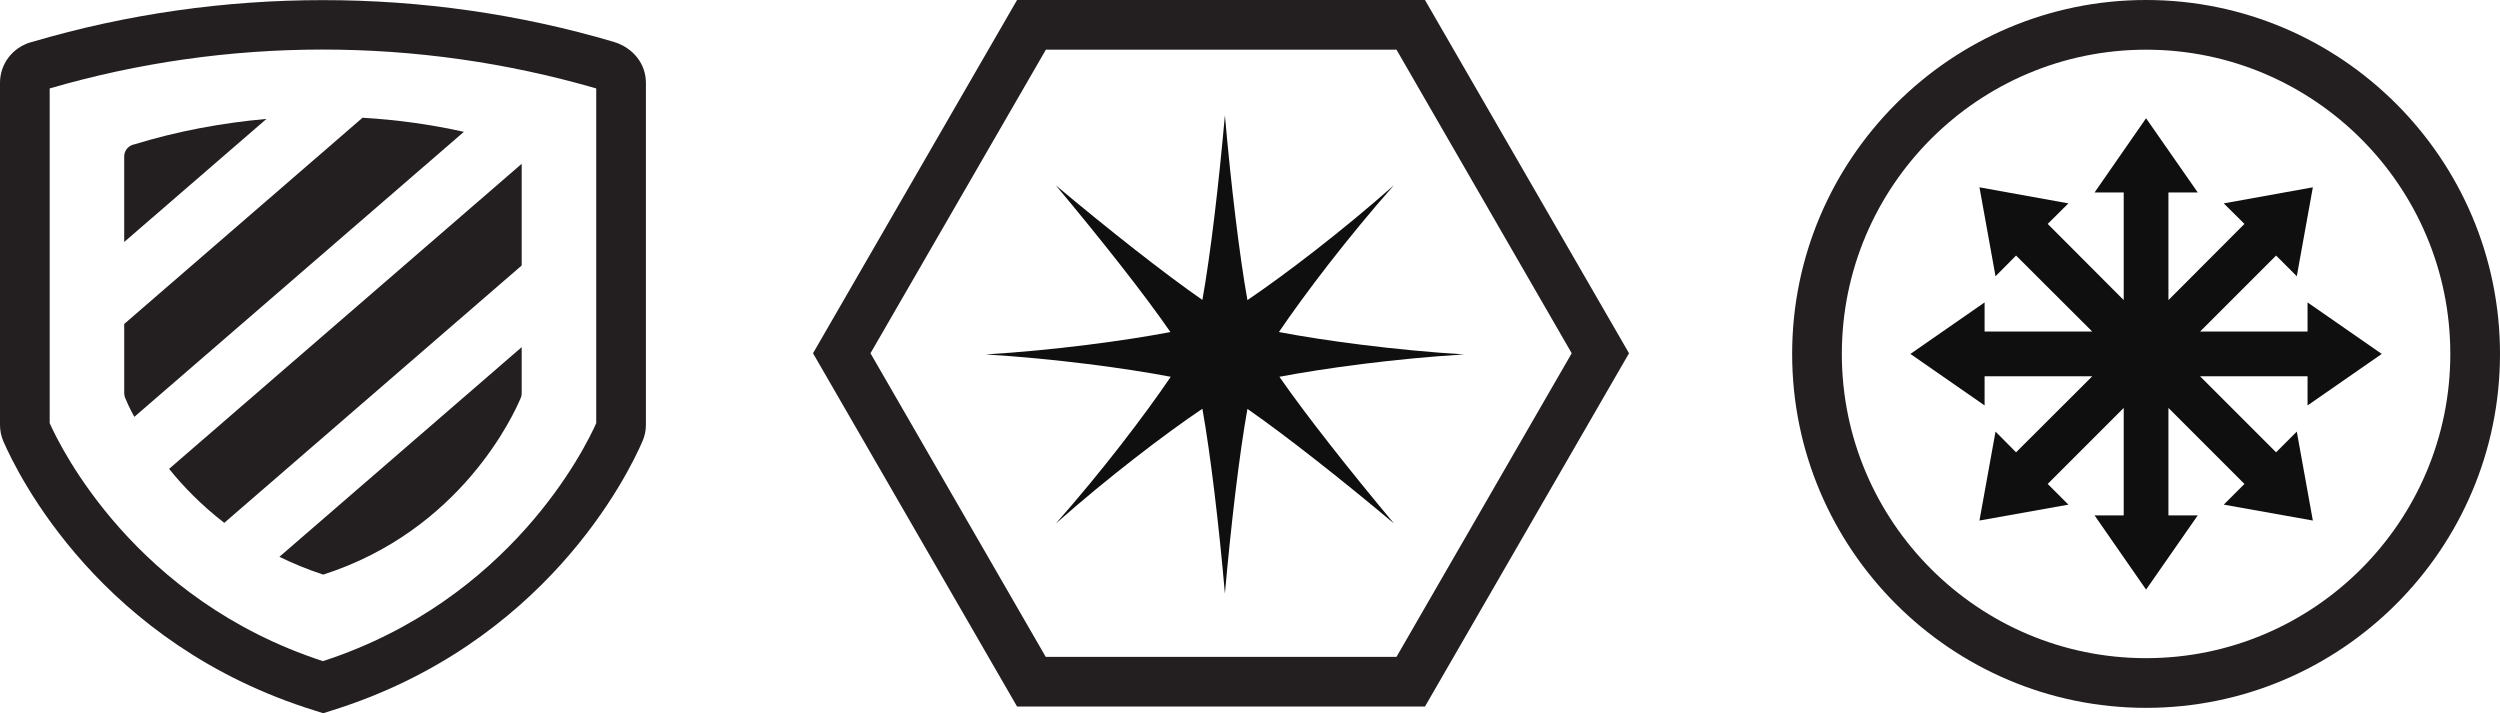<?xml version="1.0" encoding="UTF-8"?><svg id="Layer_2" xmlns="http://www.w3.org/2000/svg" viewBox="0 0 150.95 43.06"><defs><style>.cls-1{fill:none;}.cls-2{fill:#231f20;}.cls-3{fill:#0f0f0f;}</style></defs><g id="Layer_1-2"><g><g><path class="cls-1" d="M84.31,3h-21.17l-10.58,18.33,10.58,18.33h21.17l10.58-18.33L84.31,3Zm-.15,28.61c-3.18-2.66-6.56-5.33-8.85-6.92-.49,2.73-.99,6.98-1.36,11.15-.37-4.13-.87-8.42-1.36-11.16-2.29,1.56-5.69,4.14-8.85,6.93,2.77-3.12,5.38-6.55,6.94-8.86-2.72-.52-6.97-1.09-11.17-1.35,4.14-.25,8.42-.83,11.15-1.35-1.58-2.28-4.23-5.63-6.92-8.86,3.18,2.66,6.56,5.33,8.85,6.92,.49-2.73,.99-6.98,1.36-11.15,.37,4.13,.87,8.42,1.36,11.16,2.29-1.56,5.69-4.14,8.84-6.93-2.77,3.12-5.38,6.55-6.94,8.86,2.72,.52,6.97,1.09,11.17,1.35-4.14,.25-8.42,.83-11.15,1.35,1.58,2.28,4.23,5.63,6.92,8.86Z"/><path class="cls-3" d="M77.22,20.05c1.56-2.3,4.17-5.73,6.94-8.86-3.16,2.79-6.55,5.38-8.84,6.93-.49-2.74-1-7.03-1.36-11.16-.37,4.17-.87,8.42-1.36,11.15-2.29-1.59-5.67-4.25-8.85-6.92,2.7,3.23,5.35,6.58,6.92,8.86-2.74,.52-7.01,1.1-11.15,1.35,4.2,.26,8.44,.83,11.17,1.35-1.56,2.3-4.17,5.73-6.94,8.86,3.16-2.79,6.55-5.38,8.85-6.93,.49,2.74,1,7.03,1.36,11.16,.37-4.17,.87-8.42,1.36-11.15,2.29,1.59,5.67,4.25,8.85,6.92-2.7-3.23-5.34-6.58-6.92-8.86,2.74-.52,7.01-1.1,11.15-1.35-4.2-.26-8.44-.83-11.17-1.35Z"/><path class="cls-2" d="M86.04,0h-24.63l-12.32,21.33,12.32,21.33h24.63l12.32-21.33L86.04,0Zm-1.73,39.66h-21.17l-10.58-18.33L63.15,3h21.17l10.58,18.33-10.58,18.33Z"/></g><g><path class="cls-2" d="M129.58,42.74c-11.78,0-21.37-9.59-21.37-21.37S117.8,0,129.58,0s21.37,9.59,21.37,21.37-9.59,21.37-21.37,21.37Zm0-39.74c-10.13,0-18.37,8.24-18.37,18.37s8.24,18.37,18.37,18.37,18.37-8.24,18.37-18.37-8.24-18.37-18.37-18.37Z"/><polygon class="cls-3" points="137.43 27.31 132.84 22.72 139.33 22.72 139.33 24.48 143.81 21.37 139.33 18.26 139.33 20.02 132.84 20.02 137.43 15.43 138.68 16.68 139.65 11.31 134.27 12.28 135.52 13.52 130.93 18.12 130.93 11.62 132.7 11.62 129.58 7.14 126.47 11.62 128.23 11.62 128.23 18.12 123.64 13.52 124.89 12.28 119.52 11.31 120.49 16.68 121.73 15.43 126.33 20.02 119.83 20.02 119.83 18.26 115.35 21.37 119.83 24.48 119.83 22.72 126.33 22.72 121.73 27.31 120.49 26.06 119.52 31.43 124.89 30.47 123.64 29.22 128.23 24.63 128.23 31.12 126.47 31.12 129.58 35.6 132.7 31.12 130.93 31.12 130.93 24.63 135.52 29.22 134.27 30.47 139.65 31.43 138.68 26.06 137.43 27.31"/></g><g><g><path class="cls-2" d="M8.1,8.72l-.08,.02c-.31,.1-.52,.38-.52,.7v5.17l8.59-7.43c-2.7,.24-5.38,.74-7.99,1.54Z"/><path class="cls-2" d="M21.9,7.1L7.5,19.56v4.17c0,.1,.02,.19,.05,.28,.08,.2,.26,.61,.56,1.16L28.01,7.96c-2.01-.45-4.06-.73-6.11-.85Z"/><path class="cls-2" d="M10.21,28.31c.86,1.07,1.96,2.2,3.33,3.26l17.96-15.54v-6.14L10.21,28.31Z"/><path class="cls-2" d="M19.5,34.7c8.33-2.67,11.51-9.64,11.95-10.69,.04-.09,.05-.18,.05-.28v-2.77l-14.63,12.66c.82,.4,1.69,.76,2.63,1.07Z"/></g><path class="cls-2" d="M19.5,43.06l-.44-.14C6.08,38.92,1.08,28.66,.2,26.64c-.13-.31-.2-.64-.2-.99V5c0-1.14,.75-2.12,1.86-2.45l.12-.03c11.36-3.35,23.69-3.35,35.05,0,1.22,.36,1.97,1.35,1.97,2.48V25.65c0,.35-.07,.68-.21,1-.87,2.01-5.88,12.27-18.85,16.28l-.44,.14ZM3,25.55c.66,1.48,5.15,10.67,16.5,14.37,11.35-3.7,15.85-12.9,16.5-14.37V5.34C25.15,2.19,13.67,2.23,3,5.34V25.55Zm33.04-.1h0Zm-33.09,0h0ZM36.27,5.42h0Z"/></g></g></g></svg>